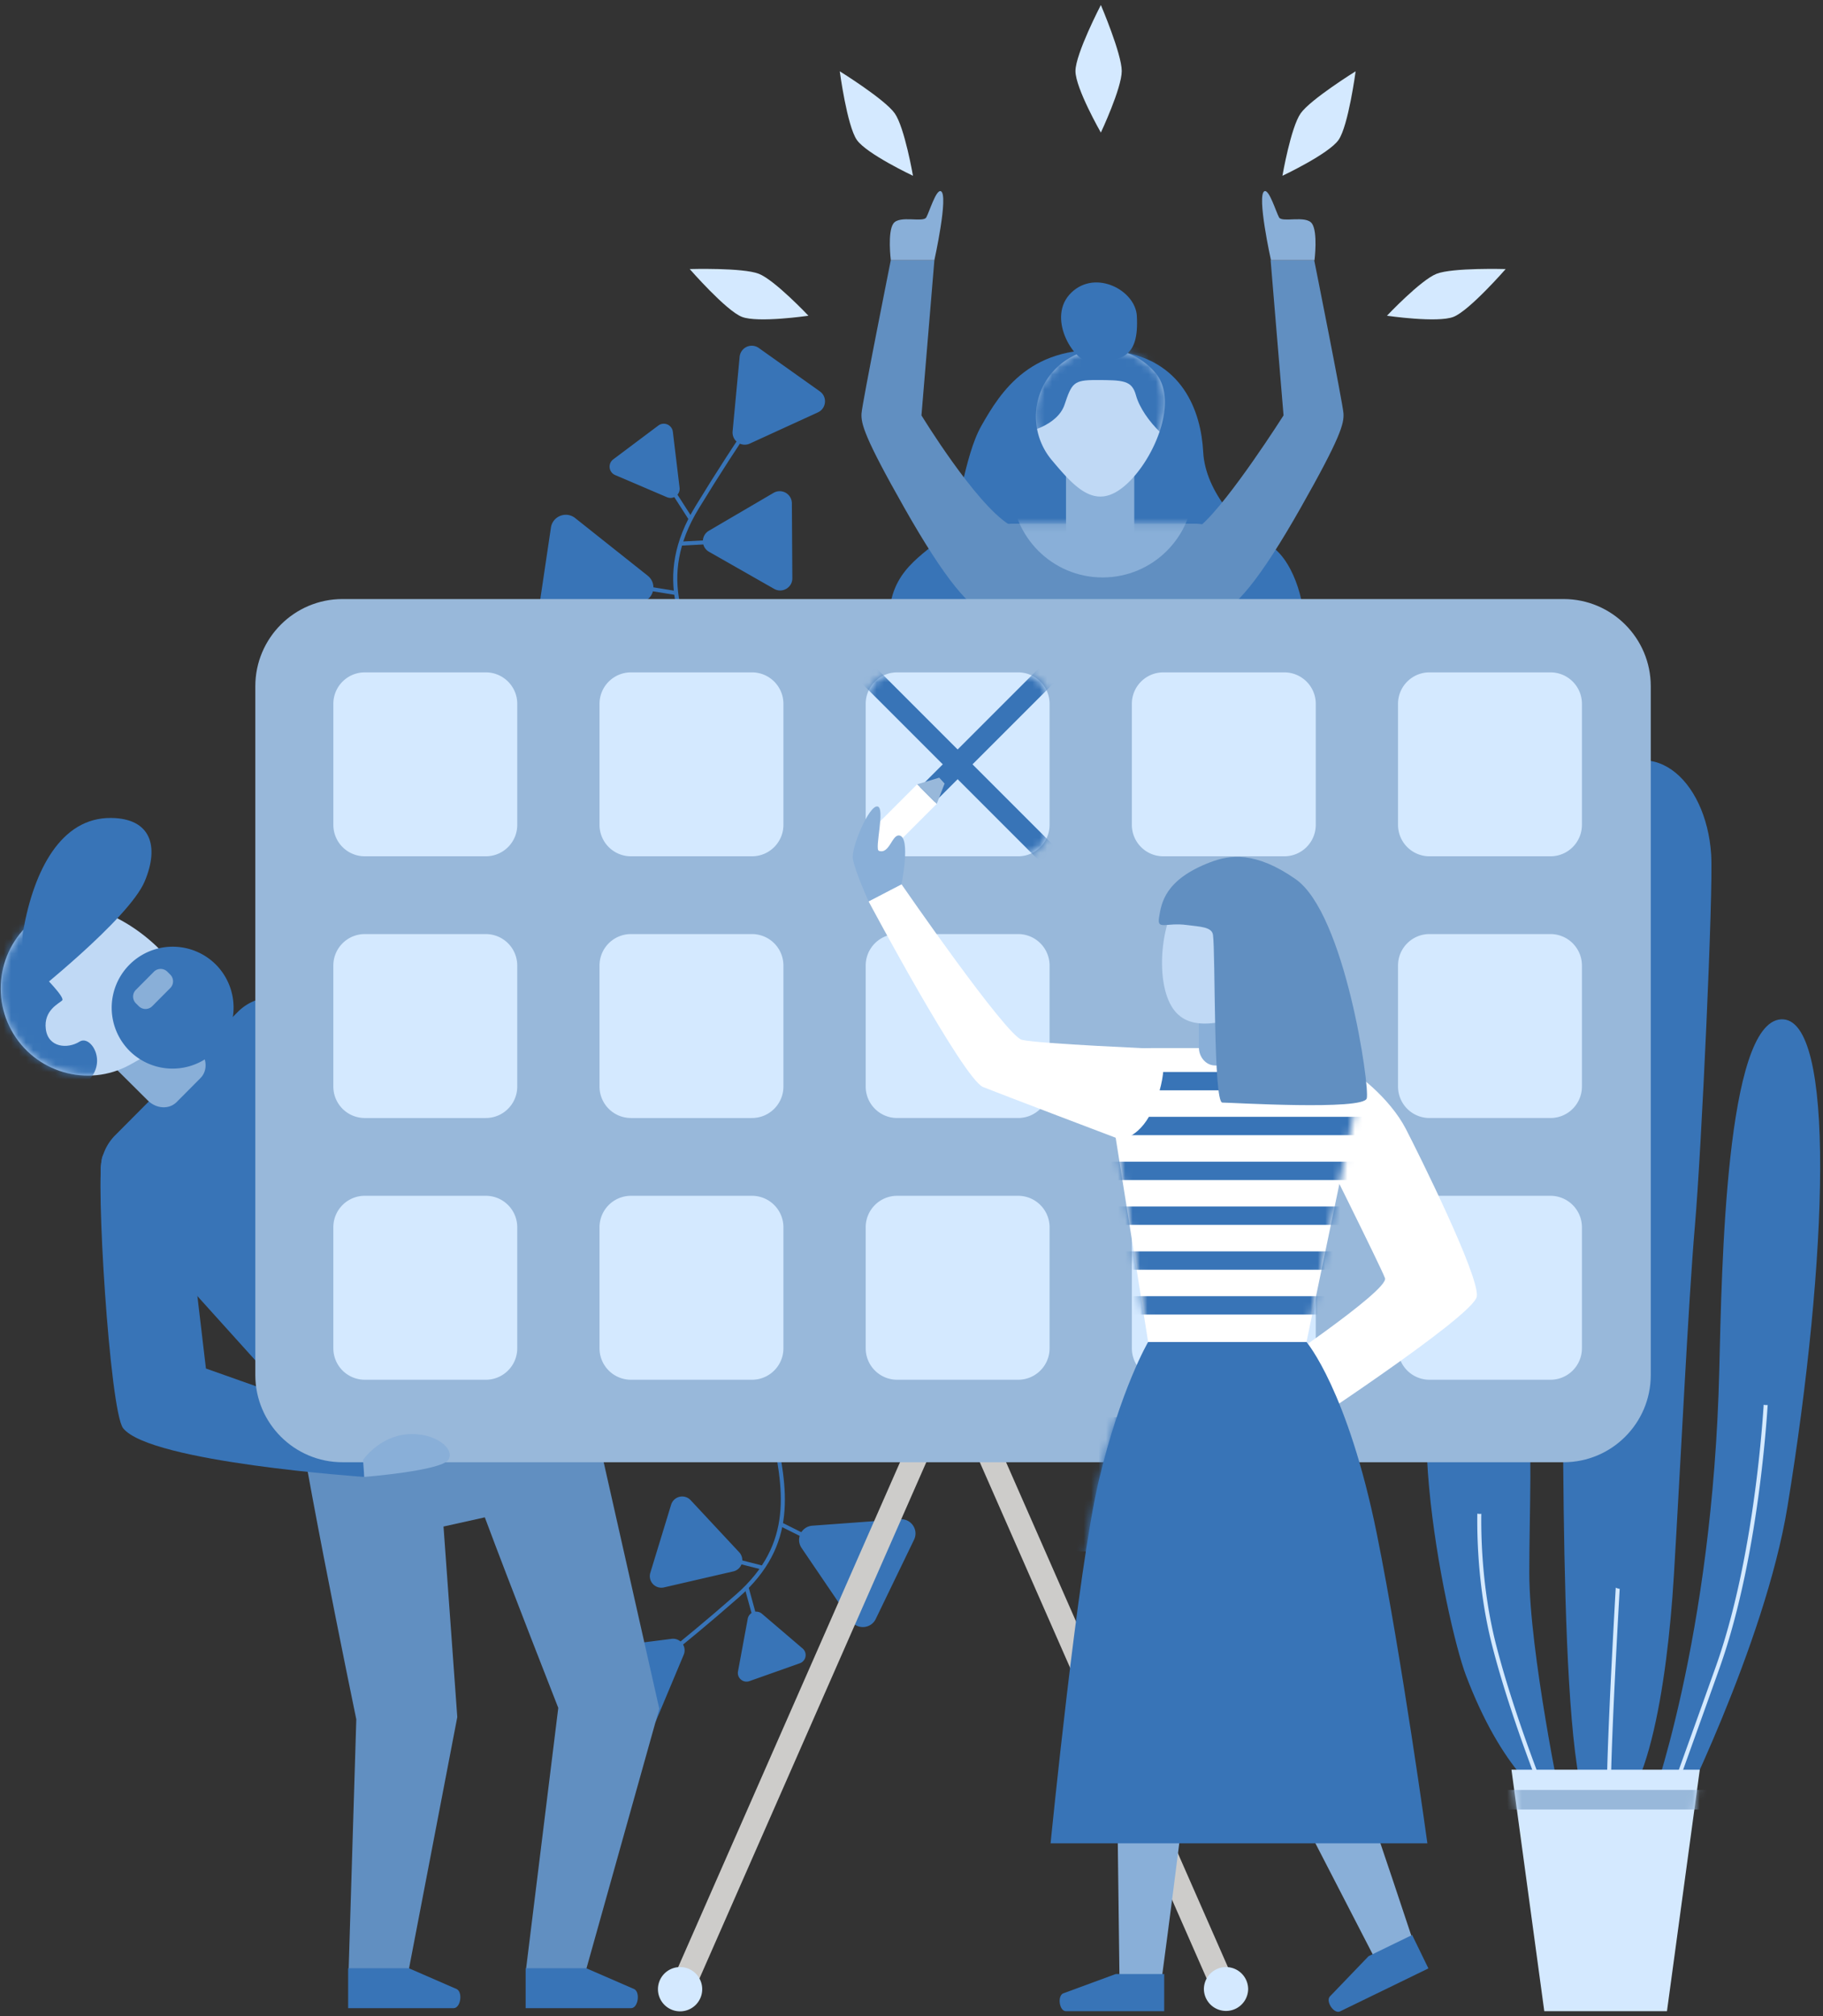 <svg height="272" width="246" xmlns="http://www.w3.org/2000/svg" xmlns:xlink="http://www.w3.org/1999/xlink"><rect width="100%" height="100%" fill="#333333" stroke="none"/><mask id="a" fill="#fff"><path d="m24.427 13.32c3.118-5.697-1.231-8.717-6.927-11.836-5.697-3.118-12.844-1.03-15.963 4.668-3.117 5.696-1.029 12.843 4.668 15.961 5.696 3.119 15.102-3.096 18.222-8.793z" fill="#fff" fill-rule="evenodd"/></mask><mask id="b" fill="#fff"><path d="m3.9.02h30.559l-4.206 15.604 8.02 24.987c.342 3.31-2.858 6.152-6.928 6.152h-24.332c-4.07 0-7.27-2.842-6.928-6.152l8.671-24.987z" fill="#fff" fill-rule="evenodd"/></mask><mask id="c" fill="#fff"><path d="m26.97.1h-21.372l-5.473 34.432c-.29 2.808 2.424 5.219 5.878 5.219h22.253c3.452 0 6.167-2.41 5.877-5.219z" fill="#fff" fill-rule="evenodd"/></mask><mask id="d" fill="#fff"><path d="m20.59.023h-16.328a4.244 4.244 0 0 0 -4.243 4.244v16.326c0 2.344 1.9 4.244 4.244 4.244h16.326c2.344 0 4.244-1.9 4.244-4.244v-16.326c0-2.344-1.9-4.244-4.244-4.244z" fill="#fff" fill-rule="evenodd"/></mask><mask id="e" fill="#fff"><path d="m12.535 1.468c-3.868-3.244-6.832-.39-10.076 3.48-3.244 3.868-3.191 9.444.677 12.688s10.09 3.196 13.335-.672c3.244-3.868-.068-12.252-3.936-15.496z" fill="#fff" fill-rule="evenodd"/></mask><mask id="f" fill="#fff"><path d="m34.57 67.7s5.574-6.52 9.498-25.93c3.353-16.593 6.813-41.706 6.813-41.706h-50.845s3.652 36.926 6.504 48.934c2.943 12.388 6.659 18.702 6.659 18.702h21.37z" fill="#fff" fill-rule="evenodd"/></mask><mask id="g" fill="#fff"><path d="m.093 32.665h25.414l-4.43-32.581h-16.554z" fill="#fff" fill-rule="evenodd"/></mask><g fill="none" fill-rule="evenodd"><path d="m197.823 226.039c-2.754-7.26-10.518-44.699 0-47.328 10.517-2.63 8.545 16.215 8.545 33.524 0 10.555 4.383 31.552 4.383 31.552-2.192-.437-8.108-5.038-12.928-17.748zm17.748 19.501c-5.531-.368-4.382-56.312-4.82-69.458-.439-13.147-3.068-62.228 4.382-70.116 7.45-7.89 15.119-.878 15.776 9.312.311 4.83-1.314 39.988-2.192 50.066-.876 10.08-1.972 32.868-2.848 47.33-.876 14.461-3.725 33.305-10.298 32.866" fill="#3874b7"/><path d="m225.87 246.197s12.278-24.223 15.337-42.946c5.478-33.524 6.574-66.172-.876-65.733-7.45.438-7.988 33.31-8.327 47.327-.876 36.374-9.421 59.162-9.421 59.162l3.286 2.19" fill="#3874b7"/><path d="m224.808 245.194-.508-.183c.044-.121 4.37-12.127 7.232-20.157 5.617-15.775 6.548-36.742 6.557-36.952l.539.022c-.008.211-.944 21.26-6.588 37.11a7112.86 7112.86 0 0 1 -7.232 20.16m-7.433-3.38h-.54c0-7.479 1.302-29.375 1.314-29.595l.539.032c-.012.22-1.313 22.1-1.313 29.564m-8.736 1.747c-.047-.112-4.639-11.31-7.243-21.399-2.61-10.114-1.987-19.71-1.98-19.807l.539.038c-.007.094-.624 9.608 1.964 19.634 2.594 10.054 7.173 21.216 7.218 21.328z" fill="#d4e9ff"/><g fill="#3874b7"><path d="m220.392 212.674a1.643 1.643 0 1 1 -3.285 0 1.643 1.643 0 0 1 3.285 0m-19.064-10.08a1.643 1.643 0 1 1 -3.286.002 1.643 1.643 0 0 1 3.286-.002m38.675-14.68a1.643 1.643 0 1 1 -3.286 0 1.643 1.643 0 0 1 3.286 0m-129.634-132.28-9.192 4.21a1.643 1.643 0 0 1 -2.318-1.648l.95-10.064a1.641 1.641 0 0 1 2.586-1.184l8.241 5.855c1.03.732.881 2.305-.267 2.83m-32.757 14.258 9.79 7.775c1.223.972.937 2.904-.517 3.478l-11.628 4.591c-1.453.573-2.982-.641-2.753-2.187l1.839-12.365c.229-1.547 2.046-2.264 3.269-1.292m13.184-11.64.908 7.543a1.233 1.233 0 0 1 -1.71 1.281l-6.985-2.985a1.233 1.233 0 0 1 -.256-2.12l6.079-4.558a1.233 1.233 0 0 1 1.964.839m13.67 21.195-8.786-5.002c-1.099-.625-1.11-2.204-.019-2.842l8.724-5.11a1.642 1.642 0 0 1 2.472 1.407l.063 10.11c.008 1.263-1.356 2.06-2.453 1.437"/><path d="m97.217 94.782c-.373-.686-.75-1.366-1.125-2.04-4.205-7.575-8.177-14.73-2.239-24.455 5.928-9.708 10.134-15.408 10.175-15.464l.433.321c-.041.056-4.233 5.739-10.148 15.424-5.774 9.458-1.876 16.479 2.251 23.911.376.677.753 1.357 1.128 2.045z"/><path d="m92.984 70.171-5.097-7.937.454-.292 5.096 7.937zm-1.86 10.092-9.312-1.505.087-.532 9.312 1.504zm.785-6.653-.029-.539 9.419-.507.029.539zm-10.813 148.698 9.528-1.212a1.559 1.559 0 0 1 1.636 2.15l-3.715 8.858a1.558 1.558 0 0 1 -2.678.341l-5.815-7.645a1.56 1.56 0 0 1 1.044-2.492m33.745-3.646-6.674-9.826c-.835-1.228-.027-2.898 1.454-3.006l11.846-.868c1.481-.11 2.524 1.426 1.877 2.762l-5.17 10.694c-.647 1.336-2.498 1.472-3.333.244m-15.253 6.82 1.313-7.098a1.172 1.172 0 0 1 1.914-.677l5.489 4.687a1.172 1.172 0 0 1 -.37 1.996l-6.803 2.41c-.85.3-1.708-.432-1.543-1.319m-6.392-23.093 6.552 7.024a1.56 1.56 0 0 1 -.79 2.584l-9.36 2.161a1.56 1.56 0 0 1 -1.842-1.976l2.808-9.185a1.559 1.559 0 0 1 2.632-.608"/><path d="m86.057 226.666-.317-.436c.053-.04 5.465-4.004 13.572-11.111 7.912-6.935 6.367-14.403 4.73-22.31-.149-.72-.298-1.443-.442-2.174l.53-.104c.143.728.293 1.45.44 2.17 1.67 8.065 3.246 15.682-4.902 22.823-8.127 7.126-13.557 11.103-13.61 11.142"/><path d="m102.847 222.833-2.372-8.64.52-.143 2.372 8.64zm10.464-12.931-8.019-4.004.241-.483 8.019 4.004zm-10.511 1.845-8.684-2.208.132-.523 8.685 2.208z"/></g><path d="m203.96 238.749h25.413l-4.429 32.58h-16.555z" fill="#d4e9ff"/><path d="m76.573 175.591 12.39 54.923-9.847 35.125h-8.13l4.349-35.228s-6.607-16.828-9.911-25.707l-5.575 1.239 1.859 25.707-6.528 33.99h-8.13l1.03-33.681s-8.79-42.372-8.672-47.696c-.217-.872 37.165-8.672 37.165-8.672" fill="#618fc1"/><path d="m79.67 183.643-38.403 7.433-25.288-28.034a6.713 6.713 0 0 1 -.444-9.874l16.561-16.656a6.714 6.714 0 0 1 9.876.388l37.699 46.743" fill="#3874b7"/><path d="m27.057 145.439-3.23 3.25c-1.004 1.009-2.74.91-3.878-.22l-4.004-3.982c-1.137-1.13-1.245-2.867-.242-3.876l3.232-3.25c1.002-1.009 2.738-.91 3.876.22l4.005 3.982c1.137 1.132 1.245 2.867.241 3.876" fill="#89afd8"/><path d="m13.823 156.032c-.987 2.466.977 34.335 2.793 36.647 3.615 4.601 32.539 6.573 32.539 6.573v-7.066l-21.365-7.559-3.123-26.459s-9.356-5.862-10.845-2.136" fill="#3874b7"/><path d="m24.427 131.827c3.118 5.697-1.231 8.717-6.927 11.836-5.697 3.118-12.844 1.03-15.963-4.668-3.118-5.696-1.029-12.843 4.668-15.961 5.696-3.119 15.102 3.096 18.222 8.793" fill="#c0d9f5"/><path d="m3.895 134.626s13.481-10.612 15.63-15.72c2.022-4.808.783-8.494-4.52-8.555-6.8-.079-10.429 7.099-11.866 15.17-.476 2.673.756 9.105.756 9.105" fill="#3874b7"/><g fill="#3874b7" mask="url(#a)" transform="matrix(1 0 0 -1 0 145.147)"><path d="m5.856 13.52s2.944-2.928 2.54-3.335c-.404-.405-2.527-1.324-2.216-3.853.31-2.53 2.944-2.727 4.561-1.71 1.618 1.018 4.162-3.329.422-5.871-3.739-2.542-12.263 3.712-13.491 8.164-1.227 4.452.775 12.761 2.795 14.385 2.02 1.626 7.296-1.801 7.296-1.801l-1.907-5.98"/></g><path d="m29.09 130.092a8.234 8.234 0 1 1 -11.611 11.679 8.234 8.234 0 0 1 11.61-11.679" fill="#3874b7"/><path d="m22.979 133.294-2.435 2.449a1.282 1.282 0 0 1 -1.812.005l-.395-.393a1.28 1.28 0 0 1 -.005-1.81l2.435-2.45a1.282 1.282 0 0 1 1.812-.005l.394.393a1.28 1.28 0 0 1 .006 1.81" fill="#89afd8"/><path d="m93.43 269.094-2.974-1.303 32.719-74.448 2.974 1.302-32.718 74.449" fill="#cdccca"/><path d="m94.756 268.254a2.986 2.986 0 1 1 -5.97.11 2.986 2.986 0 0 1 5.97-.11" fill="#d4e9ff"/><path d="m163.783 269.094 2.974-1.303-32.989-75.063-2.975 1.303z" fill="#cdccca"/><path d="m162.457 268.254a2.986 2.986 0 1 0 5.971.11 2.986 2.986 0 0 0 -5.97-.11" fill="#d4e9ff"/><path d="m120.059 82.282c.576-6.043 5.468-7.77 7.482-10.36 2.015-2.591 2.495-10.266 4.892-14.486 2.57-4.521 6.716-11.32 18.036-10.073 9.119 1.005 11.607 8.155 11.895 13.623s5.181 10.648 8.635 12.374c3.453 1.727 5.18 8.059 4.892 10.936-.288 2.879-55.832-2.014-55.832-2.014" fill="#3874b7"/><path d="m133.633 117.394h30.559l-4.205-15.604 8.02-24.987c.341-3.31-2.859-6.152-6.928-6.152h-24.332c-4.071 0-7.271 2.841-6.928 6.152l8.67 24.987z" fill="#618fc1"/><path d="m133.621 82.866c-2.481-.276-6.156-4.778-11.576-14.332s-5.878-11.391-5.788-12.77c.092-1.377 3.951-20.669 3.951-20.669h5.88l-1.745 20.945s7.228 11.852 11.832 14.731c2.552 1.595-2.554 12.095-2.554 12.095m30.306 0c2.481-.276 6.156-4.778 11.576-14.332s5.878-11.391 5.788-12.77c-.092-1.377-3.951-20.669-3.951-20.669h-5.88l1.745 20.945s-7.244 11.42-11.129 14.827c-2.281 2 1.85 11.999 1.85 11.999" fill="#618fc1"/><g fill="#89afd8" mask="url(#b)" transform="matrix(1 0 0 -1 129.733 117.414)"><path d="m6.79 51.773c0-6.773 5.492-12.263 12.266-12.263 6.773 0 12.264 5.491 12.264 12.264 0 6.774-5.491 12.264-12.264 12.264-6.774 0-12.264-5.49-12.264-12.264"/></g><path d="m210.99 197.271h-164.768c-6.5 0-11.769-5.27-11.769-11.77v-92.914c0-6.5 5.27-11.77 11.77-11.77h164.767c6.5 0 11.769 5.27 11.769 11.77v92.915c0 6.5-5.27 11.769-11.77 11.769" fill="#98b8da"/><path d="m65.553 115.524h-16.325a4.244 4.244 0 0 1 -4.245-4.244v-16.326c0-2.344 1.9-4.244 4.245-4.244h16.325c2.346 0 4.246 1.9 4.246 4.244v16.326c0 2.344-1.9 4.244-4.246 4.244m35.918 0h-16.326a4.245 4.245 0 0 1 -4.245-4.244v-16.326a4.245 4.245 0 0 1 4.245-4.244h16.326c2.345 0 4.245 1.9 4.245 4.244v16.326c0 2.344-1.9 4.244-4.245 4.244m35.918 0h-16.326a4.244 4.244 0 0 1 -4.244-4.244v-16.326c0-2.344 1.9-4.244 4.244-4.244h16.326c2.344 0 4.244 1.9 4.244 4.244v16.326c0 2.344-1.9 4.244-4.244 4.244m35.918 0h-16.327a4.244 4.244 0 0 1 -4.244-4.244v-16.326c0-2.344 1.9-4.244 4.244-4.244h16.327c2.344 0 4.245 1.9 4.245 4.244v16.326a4.245 4.245 0 0 1 -4.245 4.244m35.917 0h-16.327a4.244 4.244 0 0 1 -4.244-4.244v-16.326c0-2.344 1.9-4.244 4.244-4.244h16.327c2.344 0 4.245 1.9 4.245 4.244v16.326a4.245 4.245 0 0 1 -4.245 4.244m-143.67 35.308h-16.327a4.244 4.244 0 0 1 -4.245-4.244v-16.326c0-2.344 1.9-4.246 4.245-4.246h16.325a4.245 4.245 0 0 1 4.246 4.246v16.325c0 2.344-1.9 4.244-4.246 4.244m35.918 0h-16.325a4.245 4.245 0 0 1 -4.245-4.244v-16.326a4.246 4.246 0 0 1 4.245-4.246h16.326a4.245 4.245 0 0 1 4.245 4.246v16.326c0 2.344-1.9 4.244-4.245 4.244m35.918 0h-16.326a4.244 4.244 0 0 1 -4.244-4.244v-16.326c0-2.344 1.9-4.246 4.244-4.246h16.326a4.245 4.245 0 0 1 4.244 4.246v16.326c0 2.344-1.9 4.244-4.244 4.244m71.835 0h-16.327a4.244 4.244 0 0 1 -4.244-4.244v-16.326c0-2.344 1.9-4.246 4.244-4.246h16.327a4.246 4.246 0 0 1 4.245 4.246v16.326a4.245 4.245 0 0 1 -4.245 4.244m-143.67 35.309h-16.327a4.244 4.244 0 0 1 -4.245-4.244v-16.327c0-2.343 1.9-4.245 4.245-4.245h16.325a4.245 4.245 0 0 1 4.246 4.245v16.328c0 2.344-1.9 4.244-4.246 4.244m35.918 0h-16.325a4.245 4.245 0 0 1 -4.245-4.244v-16.327a4.246 4.246 0 0 1 4.245-4.245h16.326a4.245 4.245 0 0 1 4.245 4.245v16.327c0 2.344-1.9 4.244-4.245 4.244m35.918 0h-16.326a4.244 4.244 0 0 1 -4.244-4.244v-16.327c0-2.343 1.9-4.245 4.244-4.245h16.326a4.245 4.245 0 0 1 4.244 4.245v16.327c0 2.344-1.9 4.244-4.244 4.244m35.918 0h-16.327a4.244 4.244 0 0 1 -4.244-4.244v-16.327c0-2.343 1.9-4.245 4.244-4.245h16.327a4.246 4.246 0 0 1 4.245 4.245v16.327a4.245 4.245 0 0 1 -4.245 4.244m35.917 0h-16.327a4.244 4.244 0 0 1 -4.244-4.244v-16.327c0-2.343 1.9-4.245 4.244-4.245h16.327a4.246 4.246 0 0 1 4.245 4.245v16.327a4.245 4.245 0 0 1 -4.245 4.244" fill="#d4e9ff"/><path d="m79.116 265.539h-8.185v5.382h14.23c.94 0 1.263-2.11.44-2.565zm-23.936 0h-8.2v5.382h14.23c.94 0 1.263-2.11.44-2.565z" fill="#3874b7"/><path d="m180.905 143.731c1.859.619 6.626 4.372 8.794 8.553 1.624 3.134 9.996 19.94 9.584 22.626-.414 2.684-25.398 18.996-25.398 18.996l-3.717-8.26s17.345-11.563 16.725-13.215c-.618-1.652-9.352-19.14-9.352-19.14z" fill="#fff"/><path d="m150.25 201.762.809 64.646h5.778s4.375-32.52 6.024-50.496h2.099c.27-4.717.281-9.41.248-14.15h-14.957z" fill="#89afd8"/><path d="m168.188 200.148-13.761 6.691c2.102 4.25 4.145 8.475 5.964 12.833l1.714-.833 23.166 44.888 5.197-2.528s-16.039-48.58-20.477-57.291c-.18-.724-1.803-3.759-1.803-3.759" fill="#89afd8"/><path d="m176.303 181.047h-21.371l-5.473-34.432c-.291-2.808 2.424-5.219 5.877-5.219h22.253c3.452 0 6.167 2.41 5.878 5.219z" fill="#fff"/><path d="m150.561 266.315h6.538v5.015h-13.259c-.875 0-1.176-1.966-.41-2.39zm34.119-2.408 5.879-2.858 2.193 4.509-11.924 5.799c-.787.383-1.916-1.254-1.413-1.97l5.265-5.479m-29.748-82.861h21.37s5.575 6.52 9.5 25.93c3.353 16.594 6.813 41.707 6.813 41.707h-50.846s3.652-36.928 6.504-48.935c2.943-12.388 6.659-18.702 6.659-18.702" fill="#3874b7"/><g fill="#3874b7" mask="url(#c)" transform="matrix(1 0 0 -1 149.333 181.147)"><path d="m39.461 3.801h-43.36v2.475h43.36v-2.476m0 6.05h-43.36v2.475h43.36zm0 6.051h-43.36v2.476h43.36zm0 6.05h-43.36v2.475h43.36v-2.474m0 6.05h-43.36v2.475h43.36zm0 6.05h-43.36v2.476h43.36z"/></g><path d="m163.968 143.743h3.897c1.211 0 2.192-1.107 2.192-2.47v-4.803c0-1.364-.981-2.471-2.192-2.471h-3.897c-1.21 0-2.192 1.107-2.192 2.47v4.803c0 1.364.981 2.47 2.192 2.47" fill="#89afd8"/><path d="m168.628 136.914c5.297-1.566 8.323-7.13 6.757-12.427-1.565-5.296-7.128-8.321-12.425-6.756s-7.188 10.965-5.623 16.261c1.566 5.298 5.995 4.487 11.291 2.922z" fill="#c0d9f5"/><path d="m163.295 116.332c-6.118 2.348-6.582 5.498-6.891 7.459-.276 1.743.93.619 3.793 1.007 1.688.228 3.33.232 3.484 1.316.352 2.461.027 22.635 1.266 22.635 1.238 0 19.073 1.083 19.486-.568.414-1.651-2.942-24.933-9.601-29.578-5.407-3.772-8.86-3.299-11.537-2.27" fill="#618fc1"/><path d="m156.688 141.522s-16.657-.706-18.79-1.239-16.25-20.99-16.25-20.99l-4.441 2.309s12.793 23.985 15.457 25.053c2.665 1.065 18.448 7.05 18.448 7.05s2.89 0 4.75-4.75c1.955-4.999.826-7.433.826-7.433" fill="#fff"/><g fill="#3874b7" mask="url(#d)" transform="matrix(1 0 0 -1 116.8 115.547)"><path d="m38.071-11.209-2.007-2.005-49.282 49.282 2.005 2.007z"/><path d="m38.071 36.068-2.007 2.007-49.282-49.284 2.005-2.005z"/></g><path d="m153.059 73.456h-9.21v-11.512h9.21z" fill="#89afd8"/><path d="m151.716 65.59c-3.868 3.244-6.547.345-9.79-3.524a9.14 9.14 0 1 1 14.006-11.747c3.245 3.868-.348 12.027-4.216 15.27" fill="#c0d9f5"/><path d="m146.925 48.755c-1.994 0-5.817-5.983-2.326-9.307 3.286-3.13 8.612-.262 8.808 3.158.332 5.817-2.16 6.149-6.482 6.149" fill="#3874b7"/><g fill="#3874b7" mask="url(#e)" transform="matrix(1 0 0 -1 139.467 67.014)"><path d="m-2.332 8.523c1.343 0 5.564 1.03 6.523 3.909.96 2.877 1.224 3.31 4.173 3.31 3.824 0 4.91-.043 5.468-2.087.864-3.166 5.324-7.843 8.203-7.267 2.877.576 1.726 9.81-2.879 11.92-4.604 2.11-17.267 5.564-19.377 1.919-2.111-3.647-2.879-11.704-2.879-11.704z"/></g><path d="m119.284 115.571-2.64-2.64 7.12-7.12 2.64 2.64z" fill="#fff"/><path d="m121.648 119.292s1.28-6.264-.268-6.574c-1.017-.203-1.343 2.581-2.788 2.065-.615-.22.93-5.884-.207-5.988-1.134-.103-3.509 5.472-3.302 7.02.205 1.55 2.124 5.787 2.124 5.787z" fill="#89afd8"/><path d="m123.764 105.811 2.64 2.64 1.067-2.753-.71-.79z" fill="#98b8da"/><path d="m126.761 104.908.71.79s1.008-.954.62-1.342c-.466-.465-1.33.552-1.33.552" fill="#3874b7"/><g fill="#3874b7" mask="url(#f)" transform="matrix(1 0 0 -1 141.733 248.747)"><path d="m5.364 57.547h11.176s.985-14.571-7.89-17.42c-6.925-2.223-8.544 1.643-8.544 1.643l5.259 15.776"/></g><path d="m49.155 199.252s10.352-.821 11.338-2.3c.986-1.478-1.808-3.78-5.588-3.452-3.778.33-5.916 3.452-5.916 3.452zm71.053-164.157h5.88s1.947-8.805.879-9.299c-.638-.293-1.562 2.795-1.972 3.534-.411.74-3.615-.328-4.438.821-.821 1.15-.349 4.944-.349 4.944m57.176 0h-5.88s-1.947-8.805-.879-9.299c.638-.293 1.562 2.795 1.972 3.534.411.74 3.615-.328 4.438.821.821 1.15.349 4.944.349 4.944" fill="#89afd8"/><g fill="#98b8da" mask="url(#g)" transform="matrix(1 0 0 -1 203.867 271.414)"><path d="m41.174 27.297h-47.328v2.63h47.328z"/></g><path d="m151.37 9.586c0 2.313-2.817 8.301-2.817 8.301s-3.428-5.988-3.428-8.301c0-2.314 3.428-8.911 3.428-8.911s2.818 6.597 2.818 8.91m-30.628 5.713c1.328 1.894 2.456 8.416 2.456 8.416s-6.243-2.938-7.571-4.832c-1.327-1.895-2.307-9.263-2.307-9.263s6.094 3.784 7.422 5.679m-18.344 21.64c2.153.845 6.694 5.658 6.694 5.658s-6.826.999-8.98.152c-2.152-.845-7.038-6.448-7.038-6.448s7.17-.209 9.324.638m73.112-21.64c-1.328 1.894-2.456 8.416-2.456 8.416s6.242-2.938 7.57-4.832c1.327-1.895 2.307-9.263 2.307-9.263s-6.093 3.784-7.421 5.679m18.344 21.64c-2.154.845-6.695 5.658-6.695 5.658s6.827.999 8.979.152c2.153-.845 7.038-6.448 7.038-6.448s-7.169-.209-9.322.638" fill="#d4e9ff"/></g></svg>
